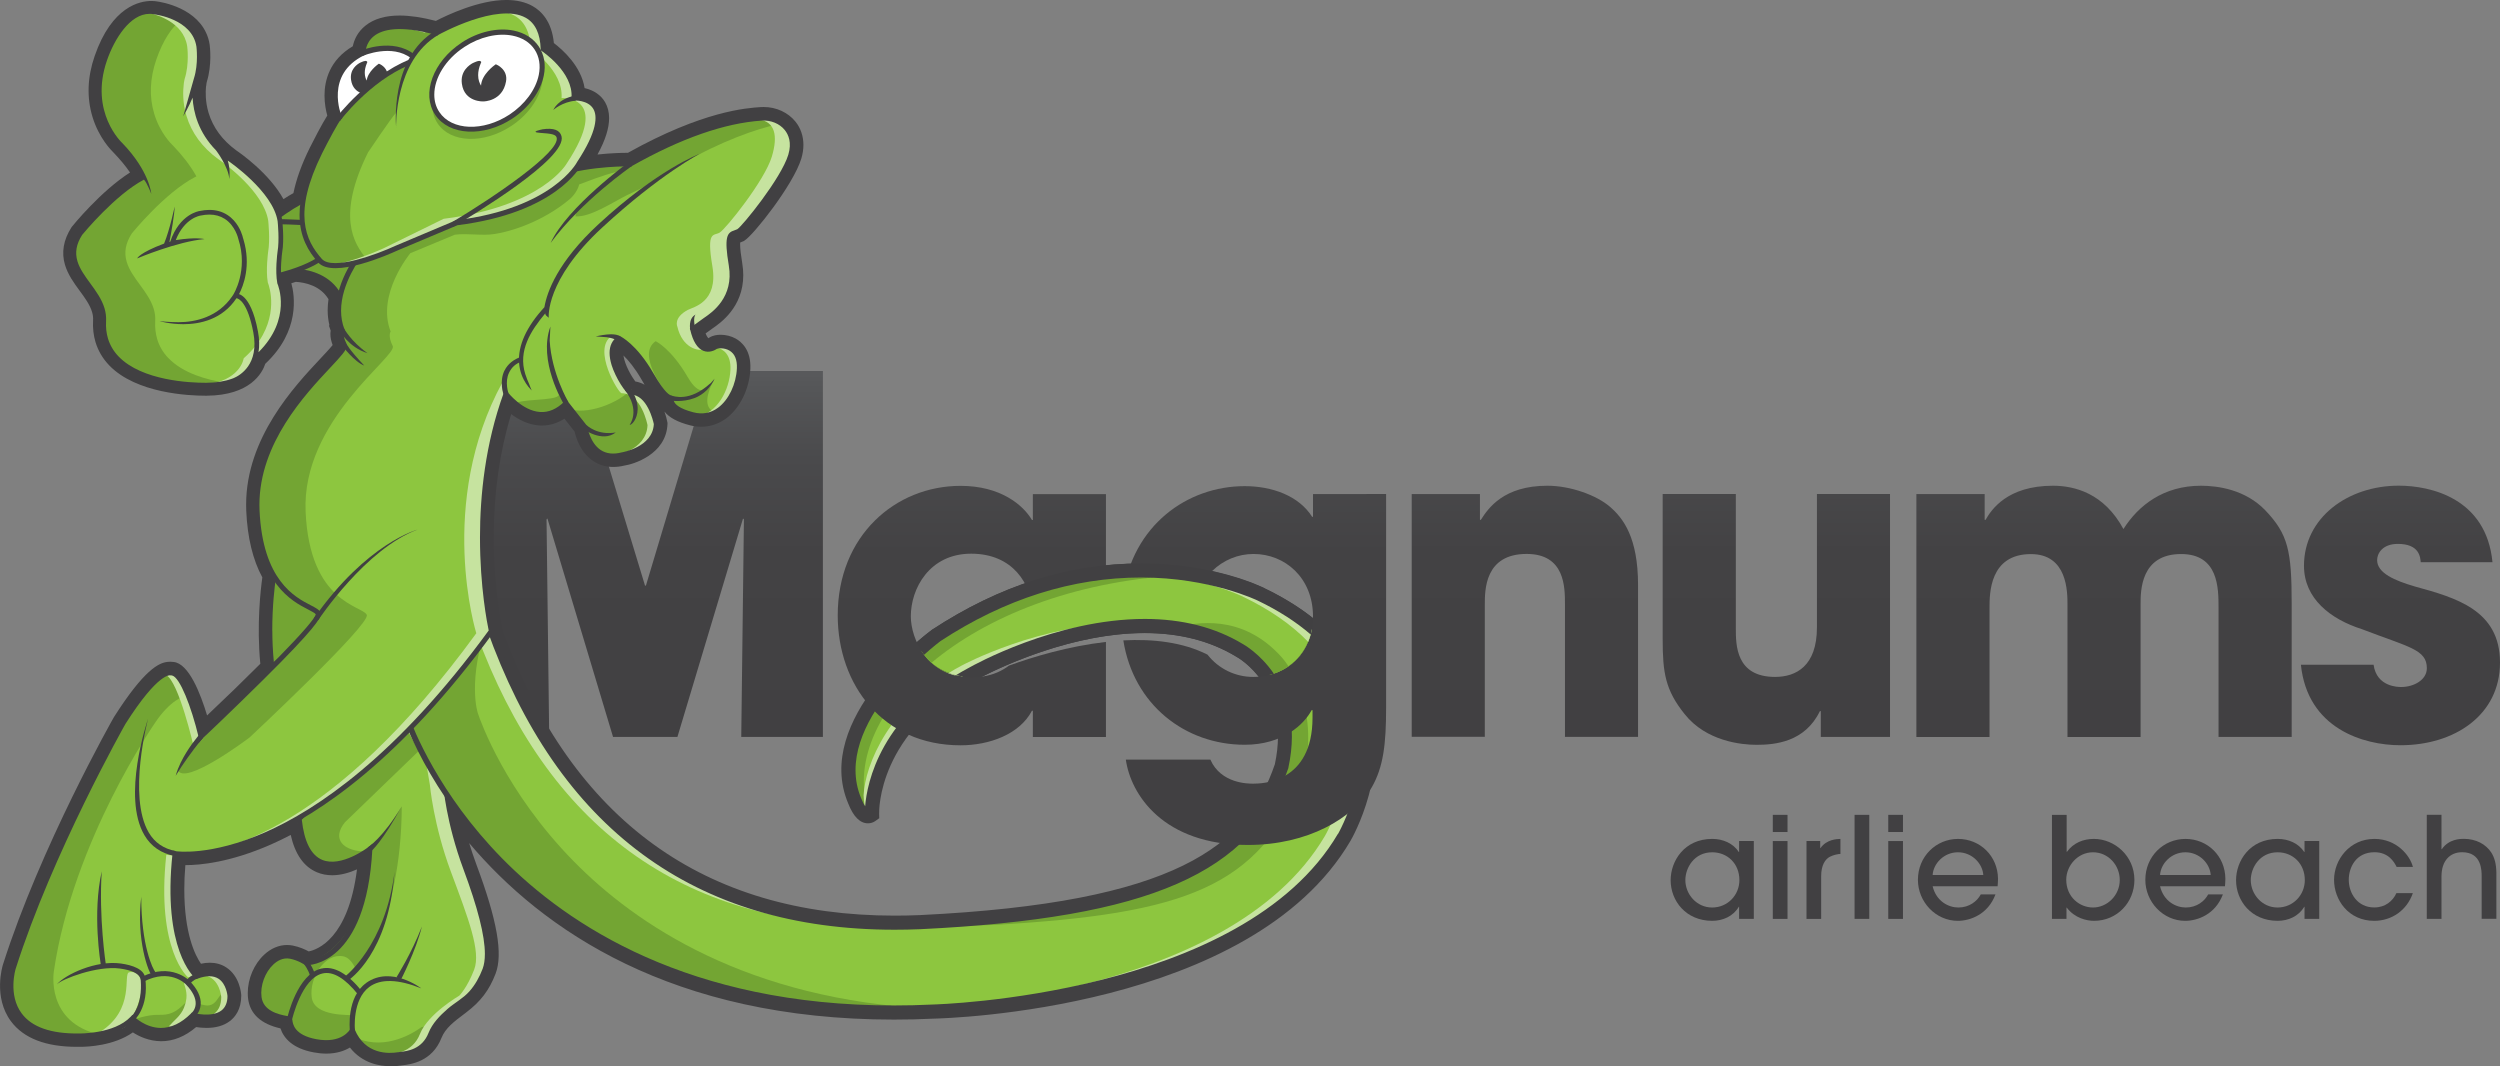 <svg height="90" viewBox="0 0 211 90" width="211" xmlns="http://www.w3.org/2000/svg" xmlns:xlink="http://www.w3.org/1999/xlink"><rect x="0" y="0" width="211" height="90" fill="#808080" stroke="none"/><linearGradient id="a"><stop offset="0" stop-color="#58595b"/><stop offset=".02" stop-color="#565759"/><stop offset=".23" stop-color="#4a4a4c"/><stop offset=".49" stop-color="#434244"/><stop offset="1" stop-color="#414042"/></linearGradient><linearGradient id="b" x1="50%" x2="50%" xlink:href="#a" y1="1.289%" y2="99.758%"/><linearGradient id="c" x1="50%" x2="50%" xlink:href="#a" y1="-43.793%" y2="99.671%"/><linearGradient id="d" x1="50%" x2="50%" xlink:href="#a" y1="-47.168%" y2="96.522%"/><linearGradient id="e" x1="50%" x2="50%" xlink:href="#a" y1="-43.772%" y2="99.625%"/><linearGradient id="f" x1="50%" x2="50%" xlink:href="#a" y1="-42.348%" y2="96.458%"/><linearGradient id="g" x1="50.011%" x2="50.011%" xlink:href="#a" y1="-42.435%" y2="96.433%"/><linearGradient id="h" x1="50%" x2="50%" xlink:href="#a" y1="-30.765%" y2="69.645%"/><g fill="none"><path d="m39.088 31.315h9.849l5.503 18.112h.075l5.428-18.112h9.509v30.882h-6.89l.225-18.361-.075-.075-5.538 18.436h-5.433l-5.538-18.436-.075.075.225 18.361h-7.266z" fill="url(#b)"/><path d="m119.145 41.697h5.763v2.179h.075c.631-.995 1.933-2.88 5.613-2.88 1.973 0 4.166.811 5.278 1.771 1.117.96 2.378 2.587 2.378 6.611v12.815h-6.169v-11.193c0-1.443 0-4.248-3.235-4.248-3.53 0-3.53 3.03-3.53 4.283v11.153h-6.169v-20.5z" fill="url(#c)"/><path d="m159.514 62.197h-5.839v-2.179h-.075c-1.267 2.622-3.796 2.845-5.353 2.845-1.262 0-4.236-.293-6.059-2.587-1.637-2.035-1.858-3.507-1.858-6.318v-12.262h6.174v11.337c0 1.403 0 4.099 3.31 4.099 1.783 0 3.535-.92 3.535-4.174v-11.262h6.169v20.5z" fill="url(#d)"/><path d="m161.743 41.697h5.763v2.179h.075c.486-.851 1.823-2.88 5.688-2.88 1.823 0 4.311.627 5.949 3.656 1.262-1.995 3.38-3.656 6.54-3.656 1.452 0 3.756.333 5.428 2.069 1.933 2.03 2.233 3.398 2.233 7.939v11.193h-6.174v-10.894c0-1.662 0-4.542-3.16-4.542-3.42 0-3.42 3.104-3.42 4.248v11.193h-6.169v-11.153c0-1.109 0-4.283-3.085-4.283-3.495 0-3.495 3.323-3.495 4.542v10.894h-6.174v-20.5z" fill="url(#e)"/><path d="m204.31 47.457c-.04-.443-.11-1.552-1.933-1.552-1.302 0-1.748.811-1.748 1.368 0 1.109 1.522 1.736 3.16 2.219 3.495.96 7.211 1.995 7.211 6.427s-3.831 6.979-8.402 6.979c-3.125 0-7.847-1.403-8.402-6.795h6.134c.26 1.88 2.083 1.88 2.338 1.88 1.042 0 2.158-.587 2.158-1.587 0-1.587-1.522-1.771-5.463-3.288-2.679-.851-4.907-2.587-4.907-5.358 0-4.064 3.715-6.76 7.992-6.76 2.714 0 7.401 1.07 7.917 6.462h-6.059z" fill="url(#f)"/><g fill="#414042" transform="translate(141.002 68.769)"><path d="m5.778 8.785v-1.02h-.025c-.476.806-1.352 1.184-2.243 1.184-2.233 0-3.51-1.696-3.51-3.427 0-1.602 1.137-3.487 3.51-3.487.921 0 1.768.378 2.243 1.104h.025v-.925h1.242v6.571zm-2.268-5.621c-1.527 0-2.268 1.318-2.268 2.348 0 1.184.941 2.313 2.258 2.313 1.317 0 2.303-1.055 2.303-2.313 0-1.398-1.016-2.348-2.293-2.348z"/><path d="m9.864 1.453h-1.242v-1.448h1.242zm0 7.333h-1.242v-6.571h1.242z"/><path d="m11.467 8.785v-6.571h1.157v.592h.025c.526-.736 1.372-.761 1.682-.771v1.269c-.19 0-.596.085-.896.239-.396.214-.731.711-.731 1.647v3.597h-1.242z"/><path d="m16.765 8.785h-1.242v-8.78h1.242z"/><path d="m19.609 1.453h-1.242v-1.448h1.242zm0 7.333h-1.242v-6.571h1.242z"/><path d="m22.112 6.034c.31 1.269 1.337 1.791 2.173 1.791.921 0 1.587-.532 1.888-1.104h1.242c-.631 1.696-2.148 2.229-3.175 2.229-1.873 0-3.37-1.602-3.37-3.462 0-1.97 1.527-3.452 3.39-3.452s3.355 1.448 3.37 3.368c0 .214-.025.547-.035.627h-5.483zm4.276-.95c-.06-.96-.941-1.92-2.138-1.92-1.197 0-2.078.96-2.138 1.92z"/><path d="m32.182 8.785v-8.78h1.242v3.119h.025c.536-.746 1.372-1.089 2.268-1.089 1.758 0 3.425 1.438 3.425 3.462 0 1.9-1.467 3.452-3.405 3.452-.611 0-1.622-.214-2.303-1.114h-.025v.95h-1.232zm3.465-.96c1.192 0 2.258-1.02 2.258-2.323 0-1.234-.956-2.338-2.258-2.338-1.302 0-2.258 1.149-2.258 2.313 0 1.482 1.147 2.348 2.258 2.348z"/><path d="m41.306 6.034c.31 1.269 1.337 1.791 2.173 1.791.921 0 1.587-.532 1.888-1.104h1.242c-.636 1.696-2.148 2.229-3.18 2.229-1.873 0-3.365-1.602-3.365-3.462 0-1.97 1.527-3.452 3.39-3.452s3.355 1.448 3.365 3.368c0 .214-.025.547-.035.627h-5.483zm4.276-.95c-.06-.96-.941-1.92-2.138-1.92-1.197 0-2.078.96-2.138 1.92z"/><path d="m53.499 8.785v-1.02h-.025c-.476.806-1.347 1.184-2.243 1.184-2.233 0-3.51-1.696-3.51-3.427 0-1.602 1.137-3.487 3.51-3.487.921 0 1.768.378 2.243 1.104h.025v-.925h1.242v6.571zm-2.268-5.621c-1.527 0-2.268 1.318-2.268 2.348 0 1.184.941 2.313 2.258 2.313s2.303-1.055 2.303-2.313c0-1.398-1.016-2.348-2.293-2.348z"/><path d="m61.27 4.393c-.205-.413-.681-1.234-1.863-1.234-1.602 0-2.173 1.328-2.173 2.323 0 1.139.731 2.338 2.148 2.338.931 0 1.562-.532 1.873-1.209h1.387c-.501 1.458-1.793 2.338-3.26 2.338-2.173 0-3.39-1.766-3.39-3.462s1.312-3.452 3.405-3.452c1.873 0 2.999 1.388 3.25 2.363h-1.372z"/><path d="m68.45 8.785v-3.572c0-.512 0-2.054-1.647-2.054-1.037 0-1.743.726-1.743 2.04v3.582h-1.242v-8.78h1.242v2.905h.025c.596-.876 1.587-.876 1.853-.876 1.027 0 1.863.438 2.338 1.174.265.428.406.95.416 1.686v3.89h-1.242z"/></g><path d="m32.964 89.99c-.876 0-2.373-.224-3.43-1.577-.466.279-1.117.512-1.998.512-.335 0-.691-.035-1.057-.104-1.798-.333-2.534-1.209-2.809-2.025-1.642-.373-2.559-1.214-2.729-2.492-.02-.159-.03-.323-.03-.492 0-1.204.531-2.447 1.387-3.238.571-.532 1.242-.816 1.928-.816.16 0 .32.015.476.045.576.114 1.057.333 1.352.497.741-.149 3.34-1.079 4.076-6.925-.621.274-1.352.497-2.093.497-.461 0-.896-.085-1.292-.254-1.102-.463-1.843-1.522-2.208-3.149-.576.303-1.142.572-1.692.816-3.435 1.507-5.954 1.731-7.156 1.731h-.045c-.06.726-.09 1.413-.09 2.04 0 3.751.916 5.576 1.407 6.283.255-.055.506-.085.741-.085.516 0 .981.129 1.382.388 1.152.741 1.267 2.189 1.277 2.348v.045c0 1.169-.526 1.816-.966 2.149-.506.383-1.167.572-1.973.572-.325 0-.631-.035-.871-.07-.926.791-1.918 1.194-2.949 1.194-1.037-.01-1.863-.403-2.389-.746-1.597 1.124-3.781 1.219-4.467 1.219h-.255c-2.624 0-4.492-.721-5.558-2.144-1.532-2.045-.721-4.686-.686-4.795 3.17-9.964 9.299-20.774 9.364-20.883 2.559-4.029 3.806-4.592 4.527-4.666.095-.01.165-.015.23-.015.105 0 .185.01.28.02 1.287.124 2.273 2.666 2.829 4.512 1.602-1.512 3.16-3.025 4.492-4.358-.32-3.298.03-6.288.17-7.293-.801-1.472-1.257-3.363-1.357-5.616-.01-.179-.01-.353-.01-.527 0-5.636 4.071-9.979 6.259-12.312.315-.338.801-.851 1.042-1.154-.125-.328-.19-.637-.19-.925 0-.099.01-.194.025-.289l-.15-.433.045-.02c-.1-.418-.15-.841-.15-1.269 0-.303.025-.612.07-.935-.686-1.139-1.963-1.413-2.759-1.463-.12.04-.245.08-.376.119.28 1.02.761 4.024-2.198 6.795-.255.771-1.252 2.666-4.947 2.696h-.125c-1.327 0-5.819-.184-8.102-2.562-.551-.572-.936-1.234-1.157-1.96-.17-.567-.24-1.189-.205-1.836.015-.239-.015-.478-.09-.721-.18-.602-.616-1.199-1.037-1.771-.491-.667-.991-1.358-1.242-2.189-.315-1.04-.135-2.099.531-3.149l.06-.085c.105-.134 2.444-3.005 4.897-4.567-.376-.547-.846-1.114-1.397-1.686-.17-.164-1.237-1.224-1.778-3.025-.486-1.622-.426-3.343.19-5.119 1.447-4.194 3.826-4.646 4.782-4.646.21 0 .371.02.451.035.371.05 3.57.537 4.356 3.134.05.169.09.338.115.512.025.184.21 1.711-.24 3.144-.005.03-.02.095-.035.184 0 .055-.01.129-.03.204-.045.443-.07 1.278.215 2.229.376 1.244 1.162 2.313 2.343 3.174.29.194 2.769 1.915 3.976 4.109.29-.189.571-.358.841-.507.245-1.189.701-2.457 1.402-3.865.305-.607.991-1.945 1.457-2.681-.11-.393-.235-1-.235-1.691 0-1.273.426-3 2.389-4.159.1-.488.371-1.194 1.087-1.756.706-.557 1.667-.836 2.864-.836.876 0 1.908.154 3.059.453.951-.492 3.635-1.766 5.954-1.766.856 0 1.597.174 2.203.512.736.413 1.627 1.293 1.803 3.124.786.602 2.303 1.97 2.594 3.801.766.174 1.377.587 1.728 1.189.225.388.34.841.34 1.343 0 .856-.32 1.87-.981 3.074 1.157-.124 2.098-.144 2.529-.144h.04c6.329-3.537 10.015-3.781 11.231-3.86.08 0 .16-.005.235-.005 1.057 0 2.053.463 2.674 1.234.441.547.671 1.229.671 1.965 0 .373-.06.761-.175 1.149-.666 2.204-4.046 6.477-4.812 6.935l-.045.03-.305.124c0 .04-.005.09-.005.154 0 .343.06.88.18 1.597.055.338.085.677.085 1.005 0 2.716-1.953 4.054-2.599 4.497l-.115.085-.466.333c.115.289.215.388.24.408-.005-.01.04-.025.08-.055.295-.194.676-.239.946-.239.451 0 .901.114 1.277.323.491.274 1.302.965 1.237 2.547-.07 1.681-.876 3.328-2.048 4.194-.621.458-1.347.701-2.098.701-.315 0-.636-.04-.951-.124-1.047-.269-1.758-.652-2.153-1.159.11.313.19.617.24.876l.015.075v.099c-.1 2.587-2.924 3.408-3.63 3.507-.33.08-.646.119-.951.119-.621 0-1.187-.164-1.677-.492-1.067-.706-1.452-1.925-1.577-2.487l-.861-1.094c-.601.383-1.237.577-1.898.577-.075 0-.15 0-.225-.005-.941-.065-1.758-.497-2.373-.96-.976 3.189-1.472 6.681-1.472 10.412 0 4.492.721 7.656.731 7.691l.07.298c5.859 15.879 16.975 23.928 33.044 23.928.696 0 1.407-.015 2.118-.045 21.607-1.045 27.616-5.845 29.964-12.735 1.382-6.517-3.105-8.989-3.295-9.094-2.183-1.318-4.767-1.975-7.706-1.975-7.176 0-14.171 3.915-14.241 3.96-8.252 4.368-8.167 11.009-8.157 11.287l.01.378-.31.224c-.19.139-.416.209-.641.209-.676 0-1.237-.567-1.672-1.681-2.999-7.114 6.645-14.342 7.055-14.645 5.678-3.726 11.612-5.601 17.671-5.601 6.059 0 10.21 2 10.38 2.084 4.687 2.244 7.671 5.348 8.863 9.213 1.883 6.124-1.437 11.879-1.582 12.123-8.397 14.277-34.095 14.968-35.182 14.993-1.112.055-2.248.08-3.35.08-18.743 0-29.664-7.581-35.843-14.899.175.577.376 1.184.611 1.816 1.758 4.706 2.253 7.551 1.617 9.208-.536 1.398-1.257 2.348-2.489 3.278l-.195.149c-.801.602-1.557 1.169-1.883 1.995-.796 2.025-2.624 2.234-3.31 2.313l-.155.02c-.155.025-.451.065-.806.065zm20.66-57.795c.285.05.546.144.781.279-.08-.129-.16-.264-.24-.408-.576-1.005-1.127-1.657-1.547-2.064.11.806.706 1.806 1.006 2.199z" fill="#414042"/><path d="m25.247 69.112 9.058-9.143 3.019 4.537.295 1.756s.22 3.074 1.692 7.024c1.472 3.95 2.208 7.024 1.622 8.561-.591 1.537-1.252 2.194-1.252 2.194s-2.649 1.537-3.315 3.219c-.661 1.681-2.283 1.681-2.724 1.756s-2.874.438-3.901-2.05c0 0-.736 1.388-3.095.95-2.358-.438-2.138-1.831-2.208-1.9-.075-.075-2.358-.144-2.579-1.831-.22-1.681 1.117-3.771 2.654-3.472.761.149 1.322.547 1.322.547s4.862.144 5.378-9.586c0 0-5.303 4.169-5.964-2.562z" fill="#8dc63f"/><g fill="#73a533" transform="translate(21.683 59.968)"><path d="m9.358 11.914c-2.148 0-3.059-1.094-1.923-2.487l6.885-6.651-1.848-2.776-9.058 9.143c.541 5.512 4.637 3.602 5.944 2.771z"/><path d="m8.016 25.724c-.07-.075-3.17.174-3.39-1.507-.22-1.681 1.117-3.771 2.659-3.472.761.149 1.122 1.254 1.122 1.254s3.756-3.781 3.821-13.909c0 0-1.302 2.184-2.624 3.83-.721 8.954-5.598 9.372-5.598 9.372s-.561-.398-1.322-.547c-1.537-.303-2.879 1.791-2.659 3.472.22 1.681 2.504 1.756 2.579 1.831.075.075-.145 1.463 2.208 1.9 1.753.328 2.919-.577 3.245-.95.025-.492.12-1.104-.04-1.273z"/><path d="m13.869 26.733s-2.098 1.652-4.457 1.214c-.536-.099-.931-.249-1.237-.423 1.132 1.895 3.225 1.587 3.63 1.517.295-.05 1.412-.184 2.118-.686.566-.682 1.322-2.005-.06-1.622z"/></g><path d="m39.313 73.28c-1.472-3.95-1.692-7.024-1.692-7.024l-.295-1.756-3.019-4.537-.546.552 2.228 3.985.295 1.756s.3 3.373 1.773 7.323 2.549 6.721 1.963 8.258c-.591 1.537-1.252 2.194-1.252 2.194s-2.649 1.537-3.315 3.219c-.661 1.681-2.283 1.681-2.724 1.756-.06.01-.15.025-.27.035.556.06 1.011-.01 1.182-.035.441-.075 2.063-.075 2.724-1.756.661-1.681 3.315-3.219 3.315-3.219s.661-.657 1.252-2.194c.591-1.537-.145-4.611-1.622-8.561z" fill="#c6e39f"/><path d="m34.155 59.819-9.128 9.218.01.099c.205 2.074.871 3.368 1.983 3.835 1.447.612 3.2-.363 3.951-.861-.581 8.402-4.567 8.909-5.072 8.934-.165-.109-.676-.408-1.342-.537-.611-.119-1.242.09-1.778.587-.711.662-1.157 1.736-1.157 2.721 0 .134.01.269.025.398.205 1.567 1.983 1.87 2.564 1.97 0 0 .025 0 .045.01.14 1.02.931 1.671 2.348 1.935 1.808.338 2.719-.343 3.1-.761 1.097 2.134 3.295 1.975 3.976 1.86l.165-.02c.626-.07 2.083-.244 2.724-1.865.431-1.089 1.407-1.766 2.313-2.447 1.107-.836 1.758-1.671 2.253-2.965.561-1.467.05-4.233-1.617-8.71-1.442-3.875-1.677-6.935-1.682-6.964l-.305-1.821-3.19-4.791-.185.184zm.12.483c.26.393 2.804 4.208 2.849 4.278.015.085.285 1.711.285 1.711 0 .015.24 3.129 1.702 7.064 1.212 3.253 1.813 5.616 1.813 7.158 0 .502-.065.92-.19 1.254-.265.691-.621 1.348-1.117 1.905-.536.602-1.237.955-1.838 1.477-.646.562-1.292 1.224-1.612 2.03-.546 1.388-1.783 1.532-2.373 1.602l-.185.025c-.811.134-2.784.214-3.67-1.92l-.17-.413-.215.393c-.03.05-.706 1.244-2.864.841-1.863-.348-1.978-1.298-2.013-1.612l-.085-.234c-.06-.06-.12-.07-.305-.099-.876-.149-2.063-.478-2.213-1.607-.125-.955.285-2.089 1.001-2.756.305-.284.796-.602 1.402-.483.701.139 1.232.507 1.237.512l.05.035h.065c.205.01 5.077.04 5.598-9.785l.025-.468-.371.289s-2.268 1.756-3.896 1.07c-.936-.398-1.512-1.537-1.713-3.388.14-.144 8.447-8.531 8.803-8.885z" fill="#414042"/><path d="m75.421 85.214c-17.376 0-27.711-6.82-33.319-12.541-5.748-5.86-7.842-11.79-8.067-12.466l7.176-7.87c5.864 17.098 17.401 25.768 34.295 25.768.706 0 1.432-.015 2.153-.045 19.183-.925 27.801-4.666 30.735-13.342 1.552-7.208-3.66-10.024-3.71-10.054-2.273-1.373-5.002-2.069-8.097-2.069-7.406 0-14.581 4.024-14.652 4.064-8.267 4.373-8.573 11.198-8.583 11.964-.035.015-.07.025-.105.025-.215 0-.561-.303-.891-1.149-2.759-6.542 6.68-13.61 6.775-13.68 5.498-3.607 11.277-5.437 17.17-5.437 5.894 0 9.96 1.975 9.995 1.995 4.487 2.149 7.326 5.084 8.442 8.72 1.778 5.78-1.472 11.407-1.502 11.461-8.162 13.879-34.215 14.576-34.476 14.58-1.122.055-2.243.08-3.335.08z" fill="#8dc63f"/><g fill="#73a533" transform="translate(34.035 48.383)"><path d="m39.208 20.271c.035 0 .07-.01.105-.025-2.819-8.099 7.992-18.988 26.073-20.067-.961-.109-2.008-.179-3.13-.179-5.894 0-11.672 1.831-17.17 5.437-.095.07-9.534 7.139-6.775 13.68.33.851.676 1.149.891 1.149z"/><path d="m49.923 29.678c16.139-.935 22.303-3.194 25.988-12.402 1.687-6.283-1.738-10.103-1.738-10.103-3.475-3.96-7.541-2.87-8.618-2.716 1.878.308 3.585.915 5.087 1.826.055.03 5.263 2.845 3.71 10.054-2.879 8.511-11.242 12.272-29.689 13.282 1.011.07 2.043.099 3.1.099.706 0 1.432 0 2.153-.045z"/><path d="m7.176 3.955-7.176 7.87c.225.677 2.318 6.606 8.067 12.466 5.608 5.721 15.943 12.541 33.319 12.541 1.047 0 2.123-.025 3.2-.075-15.518-.751-24.952-7.094-30.219-12.466-5.748-5.86-7.842-11.79-8.067-12.466 0 0-.956-2.716.876-7.87"/></g><path d="m23.104 48.542s-.636 3.696-.17 7.79l4.381-3.895.06-1.92-4.266-1.975z" fill="#73a533"/><path d="m22.894 48.507c-.005.04-.636 3.771-.175 7.85l.045.408 4.757-4.228.065-2.149-4.647-2.154zm.085 4.711c0-2.084.205-3.746.295-4.363.441.204 3.655 1.691 3.881 1.796-.005.229-.045 1.537-.05 1.686-.125.109-3.45 3.069-3.991 3.547-.09-.925-.13-1.836-.13-2.671z" fill="#414042"/><path d="m24.221 22.888s3.41-.358 4.557 2.413l1.788-3.512-3.385-.274-2.959 1.378z" fill="#73a533"/><g fill="#c6e39f" transform="translate(40.204 48.378)"><path d="m33.895 29.728c.28 0 .566 0 .851-.01-16.589-.189-27.936-8.85-33.74-25.758l-1.006 1.104c5.979 16.361 17.376 24.664 33.895 24.664z"/><path d="m40.92 7.795c-6.114 3.233-8.112 8.417-8.237 10.949 0 .453.14 1.527.351 1.527.035 0 .07-.01.105-.025.005-.771.31-7.591 8.583-11.964.07-.04 6.735-3.776 13.845-4.049-.2-.005-.396-.015-.601-.015-7.406 0-13.981 3.537-14.051 3.577z"/><path d="m74.529 10.715c-1.117-3.636-3.956-6.566-8.442-8.72-.04-.02-3.986-1.995-9.995-1.995-.24 0-.476.01-.716.015 5.618.144 9.269 1.96 9.304 1.98 4.487 2.149 7.326 5.084 8.442 8.72 1.778 5.78-1.467 11.407-1.502 11.461-8.162 13.879-34.215 14.576-34.476 14.58-.881.04-1.763.06-2.629.07.235 0 .461.01.701.01 1.092 0 2.208-.025 3.335-.08.26-.005 26.319-.701 34.476-14.58.035-.055 3.28-5.681 1.502-11.461z"/></g><path d="m106.346 50.273s-12.398-6.318-27.295 3.452c0 0-9.639 7.119-6.815 13.819.386.995.861 1.413 1.232 1.154 0 0-.245-7.293 8.523-11.929 0 0 13.365-7.586 22.638-1.995 0 0 5.198 2.721 3.65 9.909-2.739 8.104-10.22 12.272-30.625 13.257-17.305.711-30.014-7.034-36.393-25.833l-7.356 8.074s8.312 26.798 44.856 25.072c0 0 26.289-.542 34.581-14.64 0 0 7.796-13.262-6.99-20.346zm6.575 20.102c-8.057 13.705-33.915 14.396-34.175 14.406-1.127.055-2.243.08-3.325.08-17.25 0-27.5-6.76-33.059-12.431-5.328-5.432-7.481-10.909-7.917-12.133l6.625-7.268c5.979 16.884 17.561 25.44 34.436 25.44.711 0 1.437-.015 2.168-.045 19.363-.935 28.066-4.746 31.056-13.581l.01-.025v-.025c1.607-7.452-3.836-10.402-3.891-10.427-2.313-1.398-5.102-2.114-8.262-2.114-7.501 0-14.536 3.945-14.832 4.114-7.456 3.945-8.578 9.72-8.738 11.685-.095-.144-.21-.358-.33-.667-2.654-6.298 6.56-13.198 6.655-13.267 5.423-3.557 11.136-5.368 16.955-5.368 5.819 0 9.794 1.935 9.834 1.955 4.401 2.109 7.176 4.97 8.262 8.507 1.733 5.636-1.437 11.123-1.467 11.178z" fill="#414042"/><path d="m27.09 21.321-2.959 1.378.115.403c.135-.015 3.265-.308 4.336 2.283l.175.428 2.143-4.208-3.761-.303-.05.025zm.13.408c.1.01 2.504.204 3.014.244-.215.418-1.167 2.293-1.452 2.845-.886-1.612-2.574-2.035-3.635-2.129.841-.393 2.003-.93 2.073-.965z" fill="#414042"/><path d="m30.48 21.361s-2.889 3.477-1.662 6.611c0 0-.26.348.175 1.219.436.871-7.701 6.263-7.351 13.998.351 7.74 4.812 7.915 5.163 8.696.351.781-9.89 10.347-9.89 10.347s-1.312-5.477-2.449-5.303c0 0-.961-.781-4.116 4.174 0 0-6.129 10.785-9.279 20.694 0 0-1.838 5.825 5.513 5.741 0 0 3.064.085 4.552-1.477 0 0 2.363 2.433 5.077-.264 0 0 3.15.871 3.15-1.652 0 0-.175-2.607-2.799-1.652 0 0-2.714-2.263-1.838-10.347 0 0 11.552 2 26.694-18.784 0 0-2.363-10.088 1.227-20.003 0 0 2.539 3.303 5.077.781l1.577 2s.436 3.044 3.15 2.348c0 0 2.799-.433 2.889-2.607 0 0-.506-2.696-2.188-2.696-.26 0-2.624-3.393-.961-4.522 0 0 1.312.607 2.714 3.044 1.402 2.433 1.753 1.826 1.753 1.826s-.611.955 1.753 1.567c2.363.607 3.851-1.826 3.941-3.915.085-2.084-1.753-2-2.013-1.826s-1.402.781-1.928-1.477c0 0 .596-.423 1.006-.731.411-.303 2.764-1.627 2.253-4.676s.1-2.542.616-2.845c.511-.303 3.786-4.373 4.401-6.407.616-2.035-.921-3.253-2.459-3.154-1.537.099-5.118.507-11.056 3.865 0 0-3.175-.104-6.144.811s-16.544 6.616-16.544 6.616z" fill="#8dc63f"/><path d="m11.257 86.06s2.158 1.96 4.416.08c0 0 1.006-.433 1.001-1.443 0 0-.315-.786-1.092 0-.781.786-1.307.985-2.218.955-.911-.03-2.108.408-2.108.408z" fill="#73a533"/><g fill="#73a533" transform="translate(.833 10.067)"><path d="m12.828 76.993c.586-.03 1.237-.234 1.928-.746-.19-.144-.3-.254-.3-.254-.446.468-1.027.786-1.627 1.005z"/><path d="m42.596 24.084c.451-.114 2.103 1.736 4.206.05 0-.308-.466-.866-.466-.866-.2.552-3.58.269-3.74.821z"/><path d="m12.292 50.882c1.117-1.676 2.549-2.557 2.789-1.9-.441-1.169-.981-2.199-1.482-2.119 0 0-.961-.781-4.116 4.174 0 0-6.129 10.785-9.279 20.694 0 0-1.838 5.825 5.513 5.741 0 0 .891.025 1.948-.199-4.707-1.01-3.951-5.378-3.951-5.378 1.632-11.068 8.578-21.013 8.578-21.013z"/><path d="m59.241 22.347c.15-.229.23-.448.23-.448s-.11.179-.23.448z"/><path d="m57.218 21.775c-1.402-2.433-2.714-3.044-2.714-3.044-1.662 1.129.856 4.283.961 4.522.356.806 1.072 1.418 2.103 1.781.666-.05 1.442.134 1.908-.323-.996-.378-.556-1.671-.23-2.363-.346.522-1.052 1.114-2.023-.572z"/><path d="m52.446 22.81c-1.507 1.497-4.411 2.209-5.388 1.512l1.382 1.756s.436 3.044 3.15 2.348c0 0 2.914-.682 2.914-2.607-.18-.97-.21-.88-.391-1.512-.18-.632-1.672-1.492-1.672-1.492z"/><path d="m48.039 5.504c.991-.378 1.798-.672 2.303-.826.351-.109.701-.199 1.047-.279-.581.478-1.152 1.119-1.627 1.487-.671.522-1.993 1.308-2.023 2.308 1.257.09 3.215-1.234 4.341-1.786 1.052-.512 2.043-.935 2.969-1.622.431-.318.886-.627 1.327-.92h.11c3.705-2.094 6.49-3.039 8.437-3.477-.451-.284-1.006-.423-1.562-.383-1.527.099-5.087.507-10.971 3.82-.05.015-.095.025-.145.045-.431-.01-3.34-.03-6.079.816-2.969.915-16.544 6.616-16.544 6.616s-2.889 3.477-1.662 6.611c0 0-.26.348.175 1.219s-7.701 6.263-7.351 13.998c.351 7.74 4.812 7.915 5.163 8.696.22.488-9.679 9.84-11.782 13.078.541 1.458 6.069-2.731 6.069-2.731s10.24-9.566 9.89-10.347-4.812-.955-5.163-8.696c-.351-7.74 7.791-13.133 7.351-13.998-.436-.871-.175-1.219-.175-1.219-1.227-3.129 1.662-6.611 1.662-6.611s1.567-.657 3.756-1.562c1.102-.139 2.293.114 3.365-.06 2.153-.353 4.587-1.463 6.324-2.935.391-.328.711-.841.801-1.234z"/></g><path d="m16.74 84.747c.02.348-.541 1.015 0 1.084.195.025.486-.129.701-.139.255-.01.496.015.741-.06.821-.254 1.462-1.06 1.117-1.955-.631-.085-.796.557-1.152.91-.195.199-.391.269-.636.279-.235.01-.601-.159-.771-.08" fill="#73a533"/><path d="m10.906 82.061c.921-.184 1.117.806 1.052 1.467-.075.776-.856 3.154-1.743 3.288-.471.163-1.08.269-1.828.318 3.095-1.925 1.953-4.96 2.519-5.074z" fill="#c6e39f"/><path d="m15.984 83.08c.931.318.676 1.622.471 2.253-.21.652-1.347 1.577-2.203 1.288.461-.527 1.006-.89 1.272-1.562.31-.796.275-1.298 0-2.064.28-.139.441.199.731.274" fill="#c6e39f"/><g fill="#c6e39f" transform="translate(13.862 10.058)"><path d="m3.434 72.266c1.267.259 1.377 1.821 1.377 1.821 0 1.298-.836 1.696-1.642 1.776.931.085 2.419-.045 2.419-1.776 0 0-.15-2.149-2.153-1.821z"/><path d="m.94 62.138c-.501-.005-.766-.05-.766-.05-.876 8.084 1.838 10.347 1.838 10.347.225-.08.426-.129.611-.164-.566-.637-2.414-3.288-1.682-10.133z"/><path d="m2.493 52.985s.295-.682.686-1.045c-.376-1.408-1.587-5.208-2.494-5.069 0 0-.155-.124-.541.04 1.077.507 2.348 6.074 2.348 6.074z"/><path d="m46.617 19.272c.581.134 1.222.602 1.172 1.856-.075 1.741-1.122 3.716-2.839 3.975 2.168.313 3.525-1.985 3.61-3.975.08-1.95-1.522-2-1.943-1.856z"/><path d="m28.781 23.307c-.356-.328-.21-1.149-.21-1.149-5.633 10.277-2.233 21.231-2.233 21.231-12.183 16.725-21.517 18.61-24.902 18.744 2.353.109 12.889-.552 26.203-18.824 0 0-2.143-10.282 1.142-20.003z"/><path d="m50.443.011c-.075 0-.16.01-.25.02 1.332.174 1.632 1.333 1.087 3.134-.616 2.035-3.891 6.104-4.401 6.407-.511.303-1.127-.204-.616 2.845s-1.622 3.442-2.073 3.681c-1.237.662-.886 1.403-.886 1.403.426 1.841 1.803 2.099 2.238 1.92-.34-.164-.691-.602-.926-1.602 0 0 .596-.423 1.006-.731.411-.303 2.764-1.627 2.253-4.676-.511-3.049.1-2.542.616-2.845.511-.303 3.786-4.373 4.401-6.407.616-2.035-.921-3.253-2.459-3.154z"/><path d="m39.372 23.132c-.24 0-2.238-3.253-1.242-4.587-.29-.219-.376-.244-.376-.244-1.662 1.129.586 4.83.846 4.83 1.682 0 2.188 2.696 2.188 2.696-.085 2.174-2.889 2.607-2.889 2.607-.125.035-.245.05-.361.065.325.055.696.045 1.137-.065 0 0 2.799-.433 2.889-2.607 0 0-.506-2.696-2.188-2.696z"/></g><path d="m64.27 9.755c-1.192.08-4.807.318-11.091 3.865-.416-.01-3.385-.03-6.154.826-2.944.905-16.429 6.566-16.564 6.621l-.05.02-.035.04c-.1.119-2.018 2.467-2.018 5.074 0 .542.095 1.099.295 1.647-.03.075-.065.194-.065.358 0 .229.06.552.275.975 0 .184-.701.93-1.322 1.592-2.138 2.283-6.064 6.472-6.064 11.83 0 .164 0 .328.01.492.28 6.159 3.155 7.646 4.537 8.357.275.144.556.289.626.393-.125.726-4.947 5.557-9.559 9.875-.396-1.572-1.532-5.074-2.534-5.139-.105-.015-.185-.025-.356-.01-.636.065-1.828.93-3.976 4.308-.065.119-6.179 10.924-9.304 20.744-.03.099-.736 2.403.576 4.159.946 1.264 2.674 1.885 5.148 1.856.115 0 2.969.055 4.542-1.408.325.284 1.197.93 2.378.94.961.01 1.888-.418 2.759-1.249.401.09 1.768.343 2.624-.303.456-.343.686-.876.686-1.582 0-.065-.09-1.239-.956-1.796-.516-.333-1.192-.358-1.998-.095-.351-.373-1.858-2.249-1.858-7.094 0-.831.05-1.761.155-2.781.771.075 3.47.154 7.561-1.642 4.386-1.925 11.262-6.482 19.113-17.257l.055-.08-.02-.095c-.015-.055-.751-3.293-.751-7.85 0-3.408.421-7.561 1.853-11.675.456.492 1.487 1.428 2.759 1.512.781.055 1.522-.244 2.198-.851.225.284 1.347 1.711 1.407 1.781.045.264.315 1.547 1.307 2.204.581.383 1.287.473 2.103.264.01 0 2.954-.483 3.049-2.806v-.025-.025c-.02-.114-.546-2.801-2.338-2.865-.235-.169-1.372-1.796-1.397-3.049 0-.015 0-.03 0-.045 0-.423.135-.736.401-.96.33.199 1.387.945 2.504 2.89.881 1.527 1.362 1.9 1.657 1.98v.025c0 .099.015.204.06.318.2.497.846.895 1.918 1.169.886.229 1.733.07 2.449-.458 1.006-.741 1.697-2.174 1.758-3.651.05-1.139-.446-1.662-.871-1.895-.546-.303-1.237-.269-1.472-.114-.12.08-.431.249-.746.124-.346-.134-.626-.607-.816-1.343.19-.134.891-.642.891-.642l.125-.085c.596-.408 2.288-1.567 2.288-3.91 0-.279-.025-.572-.075-.885-.135-.816-.19-1.353-.19-1.716 0-.672.185-.726.381-.786l.325-.129c.541-.323 3.856-4.412 4.497-6.527.1-.323.145-.642.145-.945 0-.572-.175-1.094-.516-1.522-.521-.652-1.407-1.02-2.303-.96zm-10.936 4.258c4.136-2.338 7.826-3.626 10.961-3.835.761-.05 1.507.254 1.943.801.305.383.606 1.05.295 2.079-.606 2.005-3.896 6.044-4.306 6.288l-.23.09c-.636.194-.891.547-.486 2.975.451 2.676-1.417 3.955-2.033 4.378l-.135.095-1.117.811.03.139c.225.975.601 1.572 1.112 1.776.501.199.966-.05 1.142-.169.085-.05.621-.114 1.067.154.441.269.646.766.616 1.487-.055 1.333-.691 2.671-1.587 3.328-.616.458-1.322.587-2.088.388-1.217-.313-1.542-.701-1.627-.905-.025-.065-.035-.124-.035-.174 0-.099.04-.169.04-.169s0 0 0-.005c0 0-.356-.214-.361-.219.015-.02-.351-.02-1.387-1.821-1.417-2.462-2.754-3.104-2.809-3.129l-.11-.05-.1.07c-.451.308-.681.781-.681 1.393 0 .308.06.657.175 1.035.31 1 1.202 2.477 1.587 2.477 1.407 0 1.918 2.229 1.973 2.492-.095 1.955-2.679 2.383-2.704 2.388-.711.184-1.302.114-1.778-.199-.921-.612-1.127-1.955-1.132-1.97l-.01-.055-1.758-2.234-.17.169c-.636.632-1.327.93-2.048.88-1.497-.099-2.694-1.627-2.704-1.642l-.24-.308-.135.368c-1.552 4.283-1.993 8.626-1.993 12.173 0 4.208.616 7.293.736 7.85-7.751 10.616-14.521 15.118-18.843 17.023-4.682 2.064-7.561 1.607-7.591 1.602l-.225-.04-.025.224c-.876 8.109 1.798 10.437 1.913 10.531l.095.08.115-.04c.736-.269 1.322-.264 1.753.01.681.438.761 1.448.761 1.458 0 .552-.175.97-.516 1.229-.816.617-2.348.209-2.363.204l-.12-.035-.09.09c-.811.806-1.667 1.214-2.544 1.209-1.297-.01-2.218-.935-2.228-.945l-.155-.159-.155.159c-1.402 1.477-4.361 1.413-4.391 1.413-2.333.025-3.946-.537-4.802-1.686-1.182-1.577-.521-3.756-.511-3.781 3.11-9.775 9.199-20.545 9.259-20.654 2.809-4.422 3.801-4.104 3.811-4.104h.08s.06.015.06.015c.646.159 1.607 2.607 2.223 5.164l-.02.567.426-.478c.025-.025 2.539-2.403 5.027-4.87 4.351-4.303 4.892-5.243 4.892-5.572 0-.06-.015-.099-.035-.134-.105-.239-.396-.388-.836-.617-1.312-.677-4.041-2.089-4.306-7.999-.005-.159-.01-.318-.01-.473 0-5.193 3.851-9.302 5.949-11.541.931-.995 1.432-1.527 1.432-1.9 0-.06-.015-.119-.04-.174-.185-.368-.23-.622-.23-.781 0-.149.04-.219.04-.219l.055-.09-.03-.104c-.2-.517-.285-1.05-.285-1.572 0-2.313 1.637-4.477 1.883-4.786.906-.378 13.64-5.711 16.474-6.586 2.899-.895 6.039-.806 6.074-.806h.06s.05-.03.05-.03z" fill="#414042"/><path d="m22.538 18.948s1.662-1.353 3.155-2.094l-.04 2.368-3.11-.274z" fill="#73a533"/><path d="m25.598 16.665c-1.497.741-3.125 2.064-3.195 2.119l-.406.328 3.861.343.055-2.95-.315.154zm-.125.547c-.01.463-.025 1.467-.03 1.781-.32-.03-1.672-.149-2.343-.209.521-.398 1.452-1.07 2.373-1.572z" fill="#414042"/><path d="m19.464 18.685s4.336-.055 6.675.144 1.342 2.637 1.342 2.637-.911 1.164-4.877 2.015l-2.969-2.92-.17-1.87z" fill="#73a533"/><path d="m19.459 18.471h-.23s.2 2.179.2 2.179l3.105 3.054.115-.025c3.996-.856 4.962-2.04 5.002-2.089l.02-.025.01-.03c.02-.05.516-1.278-.02-2.144-.28-.458-.786-.721-1.502-.781-2.323-.194-6.655-.144-6.695-.144zm6.66.567c.571.05.961.244 1.172.577.14.224.185.492.185.751 0 .478-.155.905-.185.985-.14.149-1.192 1.139-4.627 1.89-.155-.154-2.724-2.681-2.829-2.781-.01-.124-.11-1.229-.145-1.562.896-.01 4.416-.025 6.424.144z" fill="#414042"/><path d="m45.843 4.134s2.779 1.811 2.604 4.144c0 0 4.256-.259.436 5.522 0 0-1.998 3.97-10.335 5.004l-5.123 2.159s-5.213 2.418-6.429 1.035c-1.217-1.383-2.694-3.711 0-9.148 0 0 1.302-2.587 1.652-2.935 0 0-1.562-3.711 1.998-5.437 0 0-.175-3.537 6.254-1.726 0 0 8.773-4.92 8.948 1.383z" fill="#8dc63f"/><path d="m31.071 12.849s1.988-2.955 2.333-3.303c0 0 .28-2.288 1.182-4.288 0 0 .891-1.89 2.308-2.502-6.179-1.955-6.254 1.726-6.254 1.726-3.56 1.726-1.998 5.437-1.998 5.437-.346.343-1.652 2.935-1.652 2.935-2.694 5.437-1.217 7.765 0 9.148.651.741 2.459.388 3.991-.099-1.197-1.393-2.544-3.741.085-9.049z" fill="#73a533"/><g fill="#c6e39f" transform="translate(27.811 .928)"><path d="m8.032 1.823s.125-.07.346-.184c-1.252-.298-2.223-.378-2.969-.313.721.05 1.587.204 2.624.497z"/><path d="m20.635 7.35c.175-2.328-2.604-4.144-2.604-4.144-.075-2.731-1.768-3.353-3.655-3.179 1.422.144 2.544.975 2.604 3.179 0 0 2.779 1.811 2.604 4.144 0 0 4.256-.259.436 5.522 0 0-2.043 3.631-10.385 4.666l-5.077 2.492s-2.604 1.204-4.557 1.428c1.888.298 5.613-1.428 5.613-1.428l5.123-2.159c8.337-1.035 10.335-5.004 10.335-5.004 3.821-5.78-.436-5.522-.436-5.522z"/></g><path d="m28.647 9.914s-1.287-3.423 1.367-5.084c0 0 2.333-1.522 4.862-.124l-.285.547s-3.64 1.587-5.944 4.661z" fill="#fff"/><path d="m36.869 2.527c-2.619-.726-4.492-.667-5.563.179-.731.577-.851 1.343-.871 1.647-1.883.97-2.333 2.487-2.333 3.711 0 .846.21 1.542.305 1.811-.436.582-1.472 2.632-1.597 2.88-1.117 2.253-1.527 4-1.527 5.382 0 1.875.756 3.089 1.557 4 1.282 1.458 6.129-.731 6.68-.985 0 0 5.047-2.124 5.092-2.144 8.232-1.035 10.335-4.855 10.46-5.104 1.082-1.637 1.622-2.95 1.622-3.935 0-.378-.08-.711-.245-.99-.446-.761-1.347-.9-1.778-.92 0-2.114-2.158-3.726-2.619-4.049-.065-1.398-.551-2.373-1.467-2.885-2.444-1.373-7.05 1.035-7.716 1.393zm.135.413c.05-.03 4.997-2.771 7.371-1.438.796.448 1.222 1.338 1.257 2.637v.109s.095.06.095.06c.025.02 2.674 1.771 2.509 3.95l-.02.239.245-.015s1.167-.06 1.617.711c.34.582.376 1.836-1.372 4.482v.01s-.01.01-.01.01c-.02.04-2.068 3.885-10.17 4.89h-.03s-5.153 2.174-5.153 2.174c-1.417.657-5.273 2.124-6.184 1.089-1.387-1.577-2.469-3.865.03-8.914.496-.99 1.372-2.641 1.607-2.875l.1-.099-.055-.129c-.06-.144-1.437-3.547 1.893-5.164l.125-.06v-.139c-.005-.035-.03-.851.716-1.433.666-.522 2.123-.96 5.263-.075l.085.025.075-.045z" fill="#414042"/><path d="m45.747 10.924s-1.117.219-.165.289c.951.065 1.322.129 1.397.393.346 1.204-5.238 4.999-8.833 7.153l.105.388c1.597-.96 9.674-5.79 9.138-7.661-.14-.488-.626-.726-1.642-.567z" fill="#414042"/><path d="m46.704 9.278s.746-.682 1.893-.781l-.08-.418c-1.422.264-1.798 1.159-1.813 1.199z" fill="#414042"/><path d="m28.382 9.929.295.298c.025-.035 2.494-3.343 5.869-4.741l-.01-.458c-3.485 1.443-6.049 4.766-6.154 4.9z" fill="#414042"/><path d="m30.455 4.273.195.433s2.439-1.045 4.051.214l.265-.333c-1.813-1.418-4.401-.363-4.512-.318z" fill="#414042"/><path d="m33.429 10.775c0-.055-.16-5.656 3.575-7.835l-.215-.368c-3.951 2.308-3.355 8.203-3.355 8.203z" fill="#414042"/><path d="m36.494 8.88c0-1.458.986-3.114 2.669-4.218 1.352-.89 2.949-1.264 4.261-.995.851.174 1.522.592 1.938 1.219.416.627.546 1.403.371 2.249-.27 1.308-1.237 2.617-2.594 3.507-2.323 1.527-5.102 1.423-6.204-.224-.3-.458-.446-.98-.446-1.537z" fill="#73a533"/><path d="m36.439 8.039c0-1.458.986-3.114 2.669-4.218 1.352-.89 2.949-1.264 4.266-.995.851.174 1.522.597 1.938 1.219.416.627.546 1.403.371 2.249-.27 1.308-1.237 2.617-2.594 3.507-2.323 1.527-5.102 1.423-6.204-.224-.3-.458-.446-.98-.446-1.537z" fill="#fff"/><g fill="#414042"><path d="m38.962 3.602c-2.414 1.582-3.415 4.313-2.238 6.079 1.177 1.771 4.096 1.92 6.51.333 1.387-.91 2.378-2.263 2.659-3.617.19-.92.045-1.771-.416-2.467-.461-.691-1.197-1.159-2.118-1.348-1.362-.279-3.004.099-4.391 1.01zm-2.308 4.383c0-1.393.941-2.975 2.544-4.024 1.292-.851 2.814-1.204 4.071-.95.811.164 1.452.567 1.848 1.164.396.597.521 1.338.356 2.149-.255 1.249-1.182 2.497-2.474 3.348-2.213 1.453-4.872 1.358-5.919-.214-.29-.433-.426-.935-.426-1.467z"/><path d="m40.495 5.248c.05-.114-1.612.328-1.407 1.806.205 1.477 1.692 1.398 1.692 1.398s1.532.03 1.818-1.602c.165-.945-.746-1.313-.746-1.313s-1.407.985-1.117 2.01c0 0-.911-.741-.245-2.298z"/><path d="m39.949 5.298c-.34.179-1.117.701-.966 1.776.215 1.557 1.793 1.487 1.808 1.487.01 0 1.617.01 1.918-1.686.18-1.015-.801-1.428-.811-1.428l-.055-.02-.05.035c-.055.035-1.157.826-1.192 1.766-.12-.189-.245-.478-.245-.885 0-.289.06-.632.235-1.04l.03-.07-.055-.06c-.125-.114-.566.109-.616.134z"/><path d="m30.42 5.278c-.28.144-.916.577-.791 1.463.095.672.496.97.816 1.099l.055.025s.421-.303.696-.502c.03.025.06 0 .05-.035.626-.453 1.462-1.06 1.462-1.06l-.01-.065c-.1-.567-.646-.796-.671-.806l-.055-.02-.05.035c-.04.03-.896.647-.971 1.388-.085-.149-.165-.368-.165-.662 0-.234.05-.507.19-.836l.03-.07-.055-.06c-.11-.099-.456.075-.526.109z"/><path d="m28.642 27.878c.02.05.806 1.453 2.378 1.93-1.417-1.005-1.983-2.084-1.988-2.094l-.396.164z"/><path d="m28.843 29.111c0 .035 1.092 1.458 1.898 1.741-1.327-1.413-1.472-1.796-1.477-1.801z"/><path d="m42.578 31.27c-.466.955-.085 2.015-.065 2.059l.401-.144s-.335-.94.05-1.731c.22-.448.536-.771 1.132-.965l-.04-.403c-.706.234-1.202.632-1.472 1.184z"/><path d="m59.107 12.959c-.145.055-3.61 1.368-8.573 5.945-3.465 3.199-4.366 5.726-4.587 7.024-1.517 1.652-2.238 3.228-2.138 4.691.105 1.527 1.082 2.343 1.122 2.378-.115-.095-.195-.413-.26-.557-.13-.284-.245-.577-.34-.876-.616-1.965.461-3.646 1.687-5.114 0 .134.105.189.105.209l.19.159c0-.03-.315-3.159 4.512-7.611 4.887-4.512 8.277-6.253 8.277-6.253z"/><path d="m46.474 20.505c2.604-3.552 6.825-6.472 6.865-6.492l-.21-.368c-.04.02-5.278 3.84-6.655 6.86z"/><path d="m51.235 28.469s.591.055.916.328l.275-.323c-.436-.537-2.123-.075-2.153-.08l.956.07z"/><path d="m58.271 27.858.396-.154s-.215-.945.055-1.164c-.676.343-.466 1.293-.451 1.323z"/><path d="m56.598 33.369-.18.383c.18.09 1.207.214 2.183-.149.806-.298 1.432-.965 1.708-1.642-.366.443-.401.438-.381.413-1.733 1.567-3.054 1.084-3.33.985z"/><path d="m49.213 36.19s1.602 1.209 2.759.308c-1.552.274-2.449-.602-2.459-.612z"/><path d="m52.713 32.882c1.387 1.771.426 2.975.426 2.975.19 0 .376-.289.446-.413.185-.328.526-1.234-.26-2.482l-.606-.08z"/><path d="m47.605 34.15.366-.219c-.02-.035-1.417-2.408-1.577-5.179l.06-1.194c-1.057 2.905 1.062 6.437 1.152 6.586z"/><path d="m26.504 52.178.346.169c.045-.06 4.016-6.039 8.397-7.651 0 0-4.281 1.119-8.743 7.482z"/><path d="m15.268 64.326c-.18.378-.335.761-.441 1.154.626-1.04 1.342-2.02 2.108-2.965.01-.01.195-.234.195-.239l-.3-.298s-.596.766-.621.806c-.34.478-.671 1-.936 1.542z"/><path d="m12.183 70.48c.561.96 1.427 1.552 2.564 1.766l.08-.418c-1.011-.189-1.778-.716-2.273-1.562-1.808-3.079-.05-9.626-.05-9.626-.09.269-2.228 6.591-.32 9.84z"/><path d="m4.817 83.07c.416-.443 3.395-1.587 5.318-1.323.876.119 1.697.388 1.743.99.155 2.094-.706 2.99-.781 3.03l.21.368s1.282-1.07.951-3.597c-.095-.736-1.057-1.079-2.063-1.219-2.113-.289-4.662.925-5.378 1.741z"/><path d="m11.968 82.454.195.378c2.168-1.109 3.47.184 3.52.244.581.602.861 1.164.831 1.671-.03.502-.361.771-.371.781l.265.333s.486-.388.531-1.079c.045-.637-.275-1.308-.946-2.005-.015-.015-1.562-1.587-4.026-.323z"/><path d="m15.673 82.787.33.274s.325-.383.671-.468l-.1-.413c-.486.114-.886.587-.901.607z"/><path d="m8.508 81.464.426-.05c-.005-.05-.606-3.99-.346-7.88-.806 3.592-.1 7.721-.075 7.934z"/><path d="m12.874 82.394.235-.353.015.015c-.23-.249-1.202-2.244-1.202-6.367-.446 3.612.626 6.492.946 6.711z"/><path d="m31.041 71.534.24.348c.08-.055 1.006-.861 2.624-3.83-1.557 2.632-2.849 3.467-2.869 3.477z"/><path d="m27.13 81.742c-2.033.463-2.864 4.074-2.899 4.228l.416.095c.01-.035.806-3.502 2.579-3.905.881-.204 1.898.403 3.009 1.796l.335-.264c-1.227-1.532-2.383-2.189-3.44-1.945z"/><path d="m30.906 82.966c-1.672 1.194-1.387 3.905-1.377 4.014l.426-.045c0-.025-.245-2.552 1.212-3.636.951-.706 2.429-.667 4.391.119 0 0-2.549-1.955-4.647-.463z"/><path d="m25.673 81.394s.346.413.521 1.035l.411-.114c-.2-.716-.586-1.179-.606-1.194z"/><path d="m29.118 82.414.24.353c.14-.095 3.45-2.288 3.941-9.183-.756 6.193-4.146 8.81-4.181 8.83z"/></g><path d="m17.246 32.519c-1.232 0-5.413-.164-7.451-2.288-.451-.468-.771-1.01-.946-1.602-.14-.473-.2-.985-.17-1.532.02-.343-.025-.677-.125-1.025-.225-.751-.706-1.408-1.172-2.045-.446-.607-.901-1.234-1.107-1.915-.24-.806-.105-1.572.431-2.413.03-.035 2.799-3.442 5.338-4.756l.11-.055-.06-.109c-.466-.816-1.117-1.666-1.948-2.527-.05-.045-1.052-.975-1.552-2.651-.431-1.438-.371-2.975.18-4.577 1.262-3.656 3.17-4.049 3.931-4.049.17 0 .28.02.3.025.04.005 2.999.373 3.645 2.512.04.124.07.259.09.393.01.06.195 1.492-.215 2.766 0 .01-.035.129-.065.338 0 .05-.005.09-.01.104-.065.527-.115 1.532.23 2.676.431 1.433 1.332 2.656 2.669 3.636.14.095 3.39 2.308 4.126 4.751.045.154.085.313.105.463 0 .01.175 1.597-.01 2.637 0 .02-.21 1.542-.025 2.572.02.055.045.124.08.234.24.791.791 3.572-2.083 6.134l-.03.025-.01.04c-.075.368-.626 2.219-4.146 2.244h-.12z" fill="#8dc63f"/><path d="m14.216 30.23c-.451-.468-.771-1.01-.946-1.602-.14-.473-.2-.985-.17-1.532.02-.343-.02-.677-.125-1.025-.225-.751-.706-1.408-1.172-2.045-.446-.607-.901-1.234-1.107-1.915-.24-.806-.105-1.572.431-2.413.03-.035 2.799-3.442 5.338-4.756l.11-.055-.06-.109c-.466-.816-1.117-1.666-1.948-2.527-.05-.045-1.047-.975-1.552-2.651-.431-1.438-.371-2.975.18-4.577.591-1.701 1.317-2.691 2.003-3.273-1.021-.612-2.158-.756-2.183-.761-.02 0-.13-.025-.3-.025-.761 0-2.674.393-3.941 4.054-.551 1.597-.616 3.139-.18 4.577.506 1.676 1.507 2.607 1.552 2.651.826.861 1.482 1.711 1.948 2.527l.06.109-.11.055c-2.539 1.313-5.308 4.716-5.338 4.756-.536.841-.676 1.607-.431 2.413.205.682.666 1.308 1.107 1.915.466.637.946 1.293 1.172 2.045.105.348.145.682.125 1.025-.03.547.025 1.06.17 1.532.18.597.501 1.134.946 1.602 2.038 2.119 6.219 2.288 7.451 2.288h.12c.681-.005 1.247-.08 1.723-.199-1.662-.254-3.65-.816-4.872-2.089z" fill="#73a533"/><path d="m23.63 24.077c-.035-.109-.06-.184-.08-.234-.185-1.03.025-2.552.025-2.572.185-1.04.01-2.627.01-2.637-.025-.149-.06-.308-.105-.463-.736-2.443-3.986-4.651-4.126-4.751-1.342-.98-2.238-2.204-2.669-3.636-.346-1.144-.295-2.149-.23-2.676 0-.01.01-.055.01-.104.03-.209.06-.323.065-.338.411-1.273.225-2.706.215-2.766-.02-.134-.05-.269-.09-.393-.646-2.139-3.605-2.507-3.645-2.512-.02 0-.13-.025-.3-.025-.13 0-.295.015-.481.05.631.109 2.924.632 3.48 2.487.04.124.07.259.09.393.01.06.195 1.492-.215 2.766 0 .01-.035.129-.065.338 0 .05-.005.09-.01.104-.065.527-.115 1.532.23 2.676.431 1.433 1.332 2.656 2.669 3.636.14.095 3.39 2.308 4.126 4.751.045.154.085.313.105.463 0 .01.175 1.597-.01 2.637 0 .02-.21 1.542-.025 2.572.02.055.045.124.08.234.24.791.791 3.572-2.083 6.134l-.03.025-.01.04c-.075.363-.606 2.119-3.896 2.234.23.01.426.01.576.01h.12c3.52-.03 4.071-1.875 4.146-2.249l.01-.04.03-.025c2.874-2.562 2.318-5.343 2.083-6.134z" fill="#c6e39f"/><path d="m33.454 82.488.381.199s1.257-2.413 1.778-4.502c-.901 2.333-2.148 4.283-2.158 4.308z" fill="#414042"/><path d="m17.306 32.698c-1.252 0-5.493-.169-7.581-2.343-.471-.488-.801-1.055-.991-1.676-.15-.492-.205-1.025-.175-1.592.02-.323-.02-.637-.12-.965-.215-.721-.686-1.363-1.147-1.99-.456-.622-.921-1.259-1.137-1.97-.255-.846-.105-1.686.451-2.562l.015-.02c.115-.139 2.789-3.427 5.338-4.766-.456-.786-1.092-1.607-1.888-2.438-.04-.035-1.077-1.005-1.597-2.721-.446-1.472-.381-3.049.18-4.686 1.307-3.766 3.315-4.174 4.116-4.174.185 0 .305.02.335.03.12.015 3.105.393 3.781 2.637.04.134.07.274.095.418.01.065.2 1.527-.225 2.845s-.03.109-.055.308c0 .01 0 .09-.02.139-.055.473-.1 1.448.235 2.562.421 1.393 1.297 2.587 2.604 3.542.14.095 3.44 2.343 4.191 4.84.05.164.09.328.115.488 0 .02.18 1.622-.01 2.696-.01.06-.205 1.517-.025 2.507.01.02.04.099.075.214.245.816.816 3.676-2.118 6.303-.095.438-.716 2.343-4.316 2.368h-.12zm-5.158-17.535c-2.419 1.273-5.097 4.522-5.213 4.661-.496.776-.621 1.487-.396 2.234.195.642.621 1.229 1.072 1.846.481.657.971 1.328 1.207 2.104.11.368.155.731.135 1.104-.03.517.025 1.01.16 1.458.17.562.471 1.075.896 1.517 1.978 2.059 6.084 2.219 7.296 2.219h.12c.841-.005 1.567-.124 2.173-.348l.12-.045c.521-.219 2.178-1.144 1.662-3.86-.481-2.527-1.207-2.845-1.422-2.885-1.197 1.811-3.1 2.194-4.482 2.194-1.137 0-2.008-.254-2.013-.259 0 0 .731.09 1.602.09 1.437 0 3.335-.433 4.532-2.184l.095-.144s1.287-2.03.426-4.691c-.005-.03-.25-1.124-1.147-1.701-.371-.239-.806-.363-1.297-.363-.235 0-.491.03-.751.085-.06.01-1.367.224-2.088 2.069 1.733-.274 2.424-.085 2.424-.085-2.278.199-5.653 1.617-5.683 1.632 0 0 .155-.458 2.278-1.254v-.01c.486-1.174.886-3.114.886-3.114 0 .572-.29 2.288-.441 2.985l.07-.02c.776-2.328 2.419-2.582 2.489-2.592.28-.06.561-.09.821-.09.571 0 1.077.144 1.517.428.826.532 1.162 1.413 1.267 1.761.025.09.04.139.04.159.015.04.025.08.04.124.671 2.224 0 3.94-.366 4.636.06.02.135.05.215.104.305.194.741.682 1.102 1.88.105.348.2.746.28 1.179.12.627.135 1.214.045 1.741 2.834-2.816 1.652-5.671 1.597-5.79l-.01-.03c-.195-1.055 0-2.507.02-2.666.165-.95.025-2.418.005-2.582-.401-2.507-4.101-5.034-4.141-5.059-.025-.015-.045-.035-.07-.05.245.746.135 1.562.135 1.562-.075-1.055-1.117-2.418-1.117-2.418-1.497-1.527-1.913-3.214-1.983-4.452-.29.716-.791 1.577-.791 1.577s.901-3.189.906-3.204c.396-1.229.21-2.666.21-2.681-.361-2.348-3.505-2.716-3.535-2.721-.155-.03-.29-.045-.426-.045-1.647 0-2.964 2.119-3.59 3.93-1.517 4.393 1.282 6.969 1.312 6.994 2.253 2.343 2.424 4.208 2.429 4.273 0 0-.356-.93-.621-1.209z" fill="#414042"/><path d="m85.17 56.168c-.596.458-1.337.796-2.258.935 0 0-.01.005-.015.01-.28.04-.576.07-.891.07-3.715 0-5.133-3.248-5.133-5.169 0-2.328 1.562-5.283 5.092-5.283 3.53 0 5.087 2.557 5.198 4.965 2.033-.731 4.096-1.109 6.179-1.338v-8.651h-6.169v2.179h-.075c-.741-1.254-2.639-2.88-6.024-2.88-5.503 0-10.37 4.208-10.37 10.929 0 5.875 3.831 10.969 10.37 10.969 2.419 0 4.982-.925 6.024-2.92h.075v2.219h6.169v-8.024c-3.15.358-6.164 1.259-8.172 1.995z" fill="url(#g)"/><path d="m110.818 41.697v1.92h-.075c-1.117-1.771-3.38-2.587-5.688-2.587-4.862 0-9.474 3.318-10.28 9.178 1.467-.119 2.939-.189 4.411-.274l1.728 2.985c-.06-.338-.095-.696-.095-1.07 0-2.99 2.343-5.094 4.982-5.094s5.017 1.995 5.017 5.283c0 2.955-2.083 5.094-5.057 5.094-1.487 0-2.909-.677-3.846-1.88-2.083-1.055-4.597-1.338-7.105-1.204.856 5.427 5.218 8.81 10.245 8.81 3.235 0 5.017-1.736 5.648-2.92h.075v.627c0 5.502-4.236 5.576-5.017 5.576-.411 0-2.714 0-3.605-2.03h-7.135c.411 2.92 3.125 7.203 10.295 7.203 5.092 0 8.848-2.253 10.445-4.835 1.006-1.736 1.227-3.696 1.227-6.76v-18.023z" fill="url(#h)"/><g transform="translate(77.384 47.552)"><path d="m29.328 2.084c-.165-.085-4.166-2.084-10.375-2.084-6.209 0-11.993 1.875-17.671 5.601-.085.065-.581.438-1.282 1.045 1.472 3.557 5.513 2.915 5.518 2.91 1.753-.895 7.671-3.681 13.72-3.681 2.939 0 5.523.657 7.706 1.975.085.045 1.032.567 1.928 1.716 2.669-.219 4.507-2.229 4.562-4.955-1.177-.93-2.544-1.776-4.101-2.522z" fill="#414042"/><path d="m28.947 2.821c-.04-.02-3.986-1.995-9.995-1.995-6.009 0-11.672 1.831-17.17 5.437-.025.015-.581.438-1.377 1.149.906 1.438 2.313 1.95 3.42 2.114.245-.144.501-.284.761-.423.07-.04 7.246-4.064 14.652-4.064 3.095 0 5.824.696 8.097 2.069.025.015 1.322.716 2.429 2.298 1.868-.473 3.195-1.895 3.565-3.815-1.222-1.035-2.684-1.96-4.381-2.776z" fill="#8dc63f"/><g fill="#73a533" transform="translate(.406 .826)"><path d="m18.547 0c-5.894 0-11.672 1.831-17.17 5.437-.025.015-.581.438-1.377 1.149.245.388.526.706.826.975 4.612-3.86 11.822-6.845 20.851-7.382-.961-.109-2.008-.179-3.13-.179z"/><path d="m30.46 7.178c-3.475-3.96-7.541-2.87-8.618-2.716 1.878.308 3.585.915 5.087 1.826.025.015 1.322.716 2.429 2.298.591-.149 1.132-.398 1.602-.721-.29-.448-.501-.682-.501-.682z"/></g><g fill="#c6e39f" transform="translate(2.689 .821)"><path d="m24.856 2c2.238 1.075 4.071 2.343 5.478 3.796.135-.323.24-.662.305-1.025-1.222-1.035-2.684-1.96-4.381-2.776-.04-.02-3.986-1.995-9.995-1.995-.24 0-.476.01-.716.015 5.618.144 9.269 1.96 9.304 1.98z"/><path d="m1.898 8.288c.07-.04 6.735-3.776 13.845-4.049-.2-.005-.396-.015-.601-.015-7.406 0-13.981 3.537-14.051 3.577-.381.199-.746.408-1.092.627.391.144.781.234 1.137.284.245-.144.501-.284.761-.423z"/></g><g fill="#414042" transform="translate(.335 .712)"><path d="m0 6.601c.085.144.175.274.27.403.801-.721 1.367-1.144 1.387-1.159 5.423-3.557 11.136-5.368 16.955-5.368 5.819 0 9.794 1.935 9.834 1.955 1.743.836 3.225 1.791 4.457 2.855.045-.174.085-.348.115-.532-1.167-.98-2.599-1.905-4.351-2.746 0 0-12.398-6.318-27.295 3.452 0 0-.561.418-1.372 1.139z"/><path d="m27.17 6.088c-2.313-1.398-5.102-2.114-8.267-2.114-7.501 0-14.536 3.945-14.832 4.114-.386.204-.756.418-1.107.632.25.06.496.099.726.124.205-.114.406-.234.621-.343 0 0 13.365-7.586 22.638-1.995 0 0 1.277.667 2.373 2.219.16-.035.315-.08.471-.129-1.177-1.721-2.594-2.492-2.619-2.507z"/></g></g></g></svg>